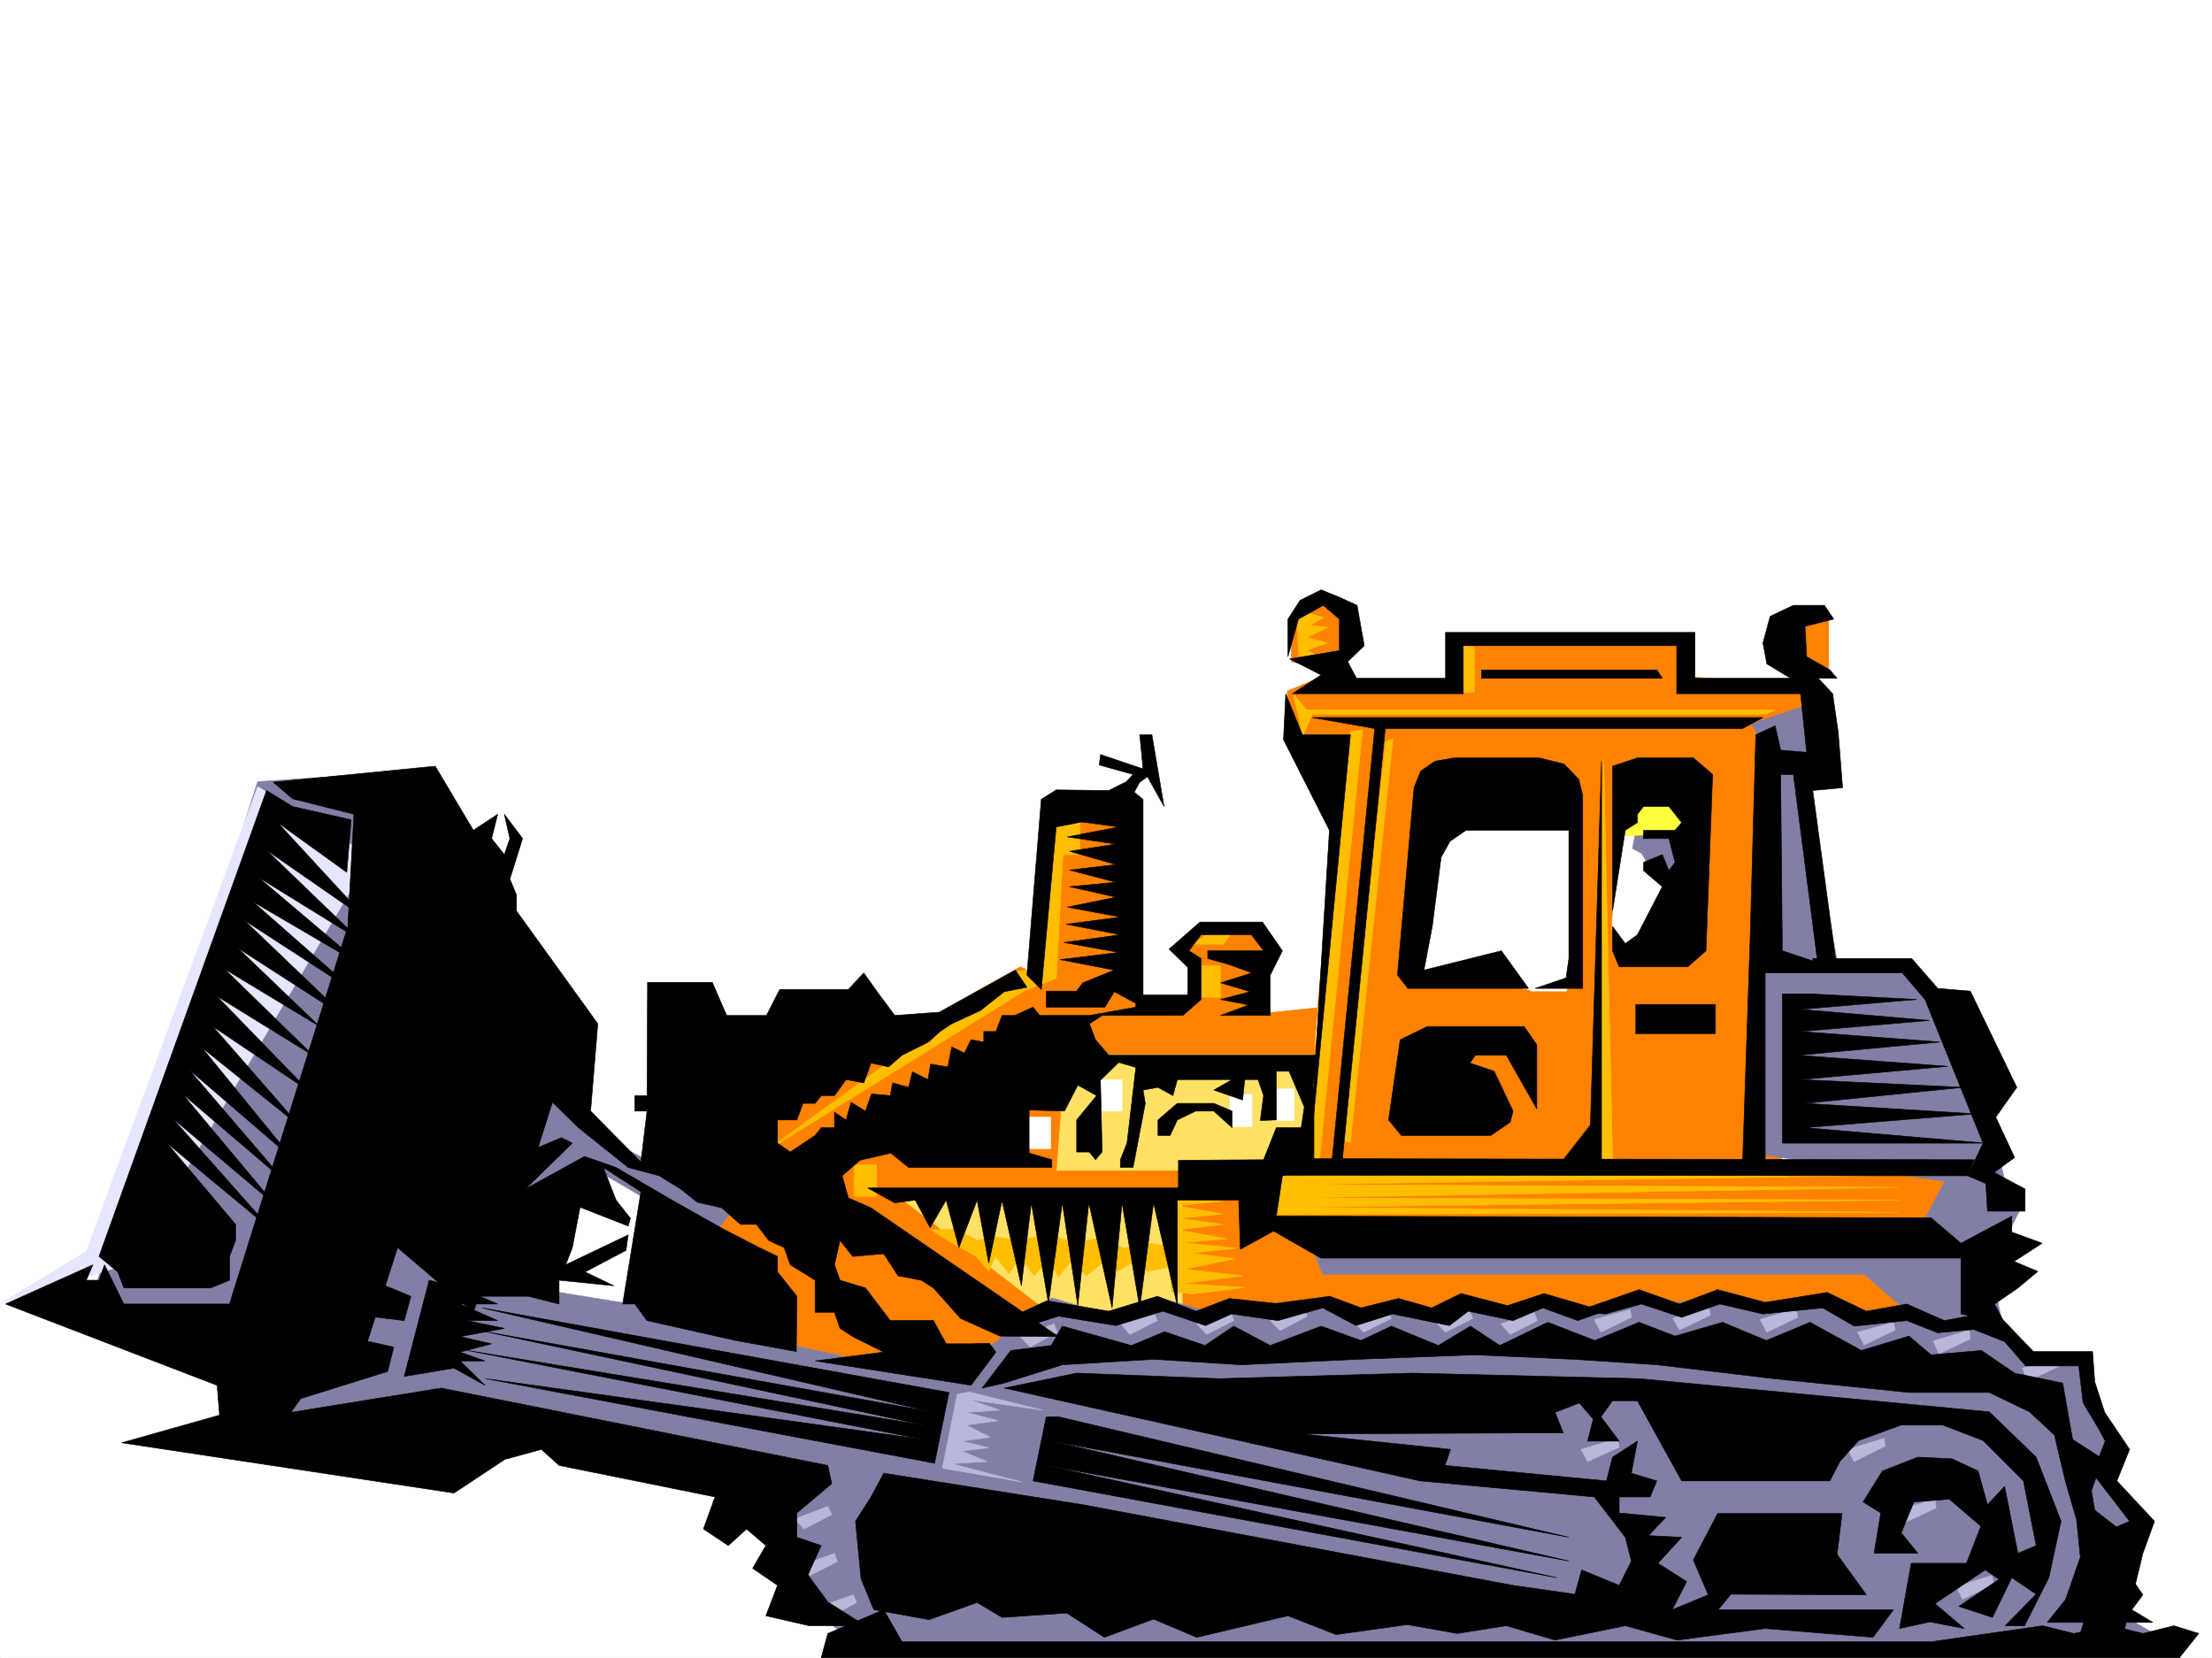 <svg xmlns="http://www.w3.org/2000/svg" width="2997.016" height="2246.668"><rect width="100%" height="100%" fill="#333333" stroke="none"/><defs><clipPath id="a"><path d="M0 0h2997v2244.137H0Zm0 0"/></clipPath></defs><path fill="#fff" d="M0 2246.297h2997.016V0H0Zm0 0"/><g clip-path="url(#a)" transform="translate(0 2.16)"><path fill="#fff" fill-rule="evenodd" stroke="#fff" stroke-linecap="square" stroke-linejoin="bevel" stroke-miterlimit="10" stroke-width=".743" d="M.742 2244.137h2995.531V-2.16H.743Zm0 0"/></g><path fill="#827fa6" fill-rule="evenodd" stroke="#827fa6" stroke-linecap="square" stroke-linejoin="bevel" stroke-miterlimit="10" stroke-width=".743" d="m2216.305 1126.512-4.496 23.222 12.707 6.727 12.746 23.227 38.242 5.98 23.969-29.207-27.723-45.668zm0 0"/><path fill="#ffff3f" fill-rule="evenodd" stroke="#ffff3f" stroke-linecap="square" stroke-linejoin="bevel" stroke-miterlimit="10" stroke-width=".743" d="m2194.566 1132.492 93.645-2.973 3.012-45.707-66.707-5.98zm0 0"/><path fill="#ff8200" fill-rule="evenodd" stroke="#ff8200" stroke-linecap="square" stroke-linejoin="bevel" stroke-miterlimit="10" stroke-width=".743" d="m2122.621 1058.36 17.988 28.464-5.984 240.426 80.156 3.012-31.437-71.906 11.222-196.985zm0 0"/><path fill="#ff8200" fill-rule="evenodd" stroke="#ff8200" stroke-linecap="square" stroke-linejoin="bevel" stroke-miterlimit="10" stroke-width=".743" d="M1969.781 866.613h311.703l5.239 50.164 155.113 12.746-15.016-62.91 29.989-35.972 20.957 3.754v75.656l-17.985 9.738 9.774 42.695-55.442 104.868v536.296l-361.168 2.973-9.734-262.91h79.41l10.52-22.445 142.363-42.696 23.969-214.23-77.184 3.012-140.098 13.488-314.714-65.922-23.227-39.688v-38.98l63.695-26.2-58.453-13.488V836.66l32.215-22.48 41.996 16.46 10.477 35.973-17.985 29.95 19.473 26.238h134.113zm0 0"/><path fill="#ffe166" fill-rule="evenodd" stroke="#ffe166" stroke-linecap="square" stroke-linejoin="bevel" stroke-miterlimit="10" stroke-width=".743" d="M1137.379 1404.395h691.562l-61.464 440.421h-593.383zm0 0"/><path fill="#ff8200" fill-rule="evenodd" stroke="#ff8200" stroke-linecap="square" stroke-linejoin="bevel" stroke-miterlimit="10" stroke-width=".743" d="m1156.11 1388.676 98.14-6.766 128.129-71.902 17.988 8.25 30.692-220.211 92.16 7.504 17.984 244.18h67.45l5.98-47.192-18.727-8.25 36.715-30.695 61.426-8.25 24.008 30.695-17.243 16.5 11.22 70.418 80.194-8.25-12.003 63.656h-294.461l-116.13 62.91 67.45 14.977-6.023 80.156h171.609v30.73h-391.86l214.27 164.77h177.59v-156.558l164.809-55.407 48.718-558.777-48.718-15.719h281.714l-6.726 47.938-92.156 54.664-42.7 211.96 165.59 32.22-6.02 244.18 598.66-8.25-30.694 172.273 12.707 134.074-1473.758 54.7-182.832-118.356-43.438-361.012zm0 0"/><path fill="#827fa6" fill-rule="evenodd" stroke="#827fa6" stroke-linecap="square" stroke-linejoin="bevel" stroke-miterlimit="10" stroke-width=".743" d="m349.164 1059.102 232.254-15.72 195.578 353.544 18.727 133.293 200.78 102.636-31.476 44.184-169.304-98.883-42.735 172.274 97.399 15.757 60.722-54.703 153.582 109.364 220.29 47.937 140.097-110.105 80.156 23.226 66.704-23.226 54.699 15.718 60.683-8.21h36.715l68.192-7.508 42.699 15.718 66.664-8.21 42.734 15.718 54.703-15.719 50.164 15.72 48.72-15.72 35.972 8.211 73.43-8.21h49.421l73.43-7.508 72.688 15.718 42.695-15.718 74.176 23.226 61.464-7.508-55.445-47.937h-733.516l-18.73-45.668 831.66-23.969 29.989-56.187-262.243-38.2 29.95-527.304-29.95-54.66 72.645-23.97 25.496 86.88-25.496 8.21 43.48 250.946 97.399 7.469 79.414 78.668 54.7 228.46 19.472 15.72-43.442 86.878 17.985 78.633 37.46 38.942 67.407 7.507 29.992 78.63 30.73 47.937-30.73 30.734 55.442 55.402-24.711 134.075 54.703 30.734-29.992 8.25-1730.762 8.211-79.45-62.914-42.699-71.16-11.964-94.348-341.696-86.922-263.726 32.22-73.43-32.22-11.965-78.629-232.293-62.91zm0 0"/><path fill="#b8b8d9" fill-rule="evenodd" stroke="#b8b8d9" stroke-linecap="square" stroke-linejoin="bevel" stroke-miterlimit="10" stroke-width=".743" d="m2142.133 1963.914 49.422-14.973 2.27 11.961-42.7 19.473zM1296.945 1889l-20.214 100.367 107.878 18.73-95.128-24.71 47.933-3.012-34.445-14.23 36.715-4.497-36.715-8.957 38.941-5.277-32.96-16.46 43.44-5.981-43.44-11.262 45.71-2.973-41.215-14.23 98.887 14.23-98.887-24.71zm0 0"/><path fill="#ffbf00" fill-rule="evenodd" stroke="#ffbf00" stroke-linecap="square" stroke-linejoin="bevel" stroke-miterlimit="10" stroke-width=".743" d="m1261.758 1666.559 32.219-1.485 30.691 15.719 21.742-5.242 34.445 5.242 36.715-8.25 38.985 11.219 29.207-5.239 37.457 12.747 29.246-7.508 35.191 6.023 6.02-64.437h8.992l53.922 2.27-62.914 5.98 62.914 11.222-57.672 6.02 57.672 8.21-60.684 7.509 66.703 11.964-59.941 5.239 72.648 7.508-62.168 6.726 60.684 7.508-68.934 14.23 79.415 8.993-81.645 10.48 83.91 5.238-71.2 8.996-27.722-3.011-2.972-33.703-29.989 6.02-21.742-11.263-24.71 14.235-11.22-17.203-25.496 20.21-17.984-23.222-19.473 24.71-12.746-24.71-20.215 23.223-18.73-26.235-14.973 23.227-18.77-23.227-8.952 20.254-17.243-20.254-38.203-21.699zm474.282-74.172-7.509 53.176 842.918-2.973-829.426-6.762 832.399-9.738-830.172-2.969 827.2-14.234-818.95-3.754 813.71-12.746zm-96.653-328.793-24.754 15.719h42.7l12.003-15.72zm-196.324-158.044-12.004 220.216-42.696 16.46-354.402 220.211 335.672-244.18 43.441-8.25 12.004-220.21zm0 0"/><path fill="#e6e6ff" fill-rule="evenodd" stroke="#e6e6ff" stroke-linecap="square" stroke-linejoin="bevel" stroke-miterlimit="10" stroke-width=".743" d="m349.164 1065.828-232.293 629.938L.742 1766.187l176.852-54.703 324.41-550.527Zm0 0"/><path fill="#fff" fill-rule="evenodd" stroke="#fff" stroke-linecap="square" stroke-linejoin="bevel" stroke-miterlimit="10" stroke-width=".743" d="M1393.602 1513.758h29.992v42.695h-29.992zm96.656-50.949h29.988v42.699h-29.988zm176.066 20.254h29.988v43.44h-29.988zm56.969-7.508h29.95v42.699h-29.95zm0 0"/><path fill="#ffbf00" fill-rule="evenodd" stroke="#ffbf00" stroke-linecap="square" stroke-linejoin="bevel" stroke-miterlimit="10" stroke-width=".743" d="M1623.629 1308.52h29.988v42.699h-29.988zm-189.559-193.973h29.207v43.437h-29.207zm-276.476 463.609h29.992v42.696h-29.992zm612.894-748.258 23.223 6.762-18.727 10.48 23.97 2.973-28.466 13.489 28.465 7.507-28.465 9.735 23.223 12.746h-33.703l-3.012-53.957zM1997.5 877.09v60.683h-29.207l3.012-63.691zm-245 63.656 17.988 20.996h636.117l-15.718 5.985h-612.89l-12.75 29.949zm0 0"/><path fill="#ffbf00" fill-rule="evenodd" stroke="#ffbf00" stroke-linecap="square" stroke-linejoin="bevel" stroke-miterlimit="10" stroke-width=".743" d="m1829.684 991.695 16.46-3.011-58.413 583.488h-17.243zm47.937 12.746 9.734-3.011-57.671 546.773-12.746-2.972zm295.203 23.969 12.004 543.762-20.254-2.973zm0 0"/><path fill="#b8b8d9" fill-rule="evenodd" stroke="#b8b8d9" stroke-linecap="square" stroke-linejoin="bevel" stroke-miterlimit="10" stroke-width=".743" d="m1518.723 1793.867 44.965-15.715 4.496 11.22-37.457 18.73zm102.675 0 46.45-15.715 3.754 11.22-36.715 18.73zm99.629-4.496 44.965-17.203 5.238 11.223-36.714 19.472zm113.899 3.012 45.707-17.203 4.496 11.222-37.457 18.727zm110.887 0 44.222-17.203 5.238 11.222-36.714 18.727zm87.66 1.484 44.965-15.715 4.496 11.22-36.715 18.73zm-651.094 17.246 45.71-17.246 4.497 11.262-36.715 20.215zM1076.695 2058.3l44.926-17.241 5.242 11.222-37.46 19.473zm8.957 62.915 44.965-16.5 3.754 11.262-36.715 18.726zm25.493 55.402 44.964-15.715 4.497 10.477-35.973 19.473zm1048.933-388.73 48.719-13.489 1.488 10.516-41.21 20.215zm106.43-1.485 48.68-14.976 2.269 10.48-41.953 20.215zm118.359 1.485 48.719-14.977 2.227 12.004-41.954 20.215zm131.883 17.242 48.68-13.488 2.265 10.48-41.953 20.211zm102.637 11.965 48.718-14.973 1.485 12-42.696 20.215zm120.625 36.715 48.718-14.973 2.227 11.96-43.437 20.255zm-236.75 110.105 49.46-14.973 1.485 10.477-41.953 20.957zm68.933 82.383 49.461-14.973 1.485 11.965-41.954 19.512zm77.926 103.383 48.68-14.977 2.265 11.965-41.953 20.215zm0 0"/><path fill-rule="evenodd" stroke="#000" stroke-linecap="square" stroke-linejoin="bevel" stroke-miterlimit="10" stroke-width=".743" d="m370.121 1059.844 219.547-21.7 51.687 86.88 32.965-21.739-8.25 32.961 17.243 21.738 7.507-21.738-7.507-32.96 24.75 32.96-17.243 54.7 8.993 21.702v21.739l110.144 152.804-9.738 118.317 68.152 68.933 8.25-68.933h-16.46v-20.957h16.46l.742-153.547h87.664l19.512 44.926h53.918l17.984-35.192h92.903l20.996-22.48 17.988 25.453 23.969 32.219 60.684-4.496 102.636-56.93 15.758 23.223-30.734 5.984-32.22 25.492-38.94 17.988-15.758 10.477-15.72 14.234-35.972 17.946-17.984 15.757-23.969-5.238-9.738 26.938-23.969-4.496-15.754 21.742h-17.988l-8.211 10.476h-16.5l-8.25 22.485h-26.234v31.433l17.242 12.004 33.742-22.48 8.21-10.48h17.99v-20.958l15.753 10.48 6.727-23.968 19.472 11.965 8.25-23.227 25.493 2.27 2.972-17.246 21.738 6.023 5.243-20.996 20.996 10.477 3.715-20.957 23.261 3.753 5.242-26.98 17.204 8.25 8.992-17.984 17.242 3.011v-14.234h16.5l8.21-21.738h17.247l24.75-11.223 8.953 11.223h84.691l-17.246 11.261 8.25 21.7 17.989 20.957h281.715l-10.48 84.652-26.978-62.914h-17.242v65.926l-21.742.742 4.496-33.703-7.465-21.742h-17.988l-3.012 27.722-38.941-13.488 24.71-14.234h-74.17l-5.985 21.742-20.254-11.223-20.215 3.715 3.012 17.984-16.5 86.88h-17.242v-10.477l8.992-22.485 12.004-102.597-23.227-6.766-24.75 23.969 2.27 97.398-8.997 10.48-8.25-10.48h-17.242v-43.437l26.98-32.961-25.452-14.235-17.989 35.192-47.976-1.489v58.418l30.734 8.993v10.476h-194.055l-23.968-19.469-41.953 9.735-24.008 20.996 8.25 29.953 30.734 13.488 253.992 174.504-79.41-.742-53.215-23.969-36.714-41.21-16.465-10.481-31.473-5.984-19.473-29.95-41.953 3.715-17.246-21.699-7.504 32.96 7.504 20.958 34.45 10.48 16.5 21.739 17.242 22.441h58.418l17.242 31.477h33.703l24.75-.743 8.992 11.965-33.742 44.965-211.258-32.96 92.902-12.005-41.953-20.957-17.246-11.222-7.504-21.739h-26.199v-43.441l-33.742-20.957-8.25-23.227-20.957-9.734-16.5-21.742h-21.703l-25.493-22.442-32.96-7.507-22.485-17.985-29.207-17.949-41.953-11.262-67.45-53.918-35.226-34.445-19.472 61.426 31.476-13.489 14.973 7.465-63.692 62.172 80.192-44.183 42.699 14.972 75.66 44.184 70.457 39.726 47.938 24.711 24.71 11.965v20.996l26.235 32.961-.742 74.88-82.422-14.977-119.883-26.98-16.46-22.442h-16.5l24.71-152.059-50.945-32.965 17.242 44.184 19.473 24.75-2.973 10.48-65.219-25.492-10.48 54.7-8.992 23.226 84.691-40.469-3.012 20.996-55.441 29.207 38.941 18.73-74.172-7.507v32.219l-41.953-10.48h-66.668l-7.508 21.702-102.636-87.625-41.953 130.32-17.243 23.227-160.351 42.695L7.508 1766.93l118.355-53.175-8.992 20.957h17.242l7.508-20.957 26.195 53.176h143.106l160.351-511.586 8.25-152.059-83.168-20.957zm0 0"/><path fill-rule="evenodd" stroke="#000" stroke-linecap="square" stroke-linejoin="bevel" stroke-miterlimit="10" stroke-width=".743" d="m361.129 1071.105-227.016 631.387 25.492 20.996 8.211 21.703H285.47l25.453-10.48v-32.219l8.25-21.699v-21.742l-92.899-110.106 140.875 116.871-133.37-150.574 139.355 117.613-125.863-150.574 137.867 117.613-128.875-150.535 140.093 120.582-122.89-150.57 133.37 107.133-118.355-135.598 130.36 87.66L293.72 1349.73l131.101 80.899-120.62-117.613 128.87 77.89-110.886-106.355 147.601 95.133-138.61-132.59 153.587 99.629-142.364-125.082 149.872 87.62-142.364-120.581 137.125 84.652-125.902-121.367 137.121 95.129-122.11-132.547 93.645 67.406 5.985-71.16-79.415-17.988zm220.289 663.606-33.707 130.32 67.41-11.222 41.992 23.226-33.742-32.96h33.742l-33.742-12.005 42.7-11.222-42.7-9.735 59.942-11.222-50.95-10.52h41.957l-50.949-22.441h50.95l-50.95-21.739zm877.363 125.824 192.567 7.508 262.246-7.508 307.207 7.508 474.285 44.926 63.652 61.426 33.746 86.878-16.5 76.403-32.965 65.18h-26.234l41.953-42.7-32.96-22.48-26.235 53.918-45.668-14.977 54.66-36.676-18.73-12.746-68.149 45.711 39.684 33.703-46.45-8.992-41.21 8.992 15.757-88.406h74.915l19.472-50.164-42.699-36.715-47.973 3.754-17.207 41.953 22.485 27.684h-59.2l8.997-54.664-24.008-14.973 26.234-41.957 47.977-18.727 46.449 2.266 35.191 16.461 12.746 45.711 23.227-24.75 17.984 90.633 24.711-10.48-17.203-87.622-54.699-54.703-54.703-20.957h-56.188l-57.71 20.957-25.454 28.465-13.488 26.238h-200.82l-59.938-108.62h-33.707l-15.754 21.737 24.75 32.961h-42.699l7.469-29.988-18.73-21.7-32.962 12.708 11.223 27.723-353.621 1.523 200.781 20.957-7.469 21.703 218.762 20.996 8.25-32.219 33.707-21.703-8.25 43.442 34.485 10.48-8.993 21.7h-41.953v21.738l62.91 5.984-23.226 24.711 44.965 2.266-32.215 35.191 38.98 24.711-19.511 38.203 48.718-20.215-20.215-47.195 32.961-62.91h168.563l-6.727 55.441 39.688 54.664-183.535-.746-17.243 20.961h237.493l-27.723 37.457-146.078-11.965-119.137 15.72-70.418-19.474-95.172 19.473-65.922-19.473-66.703 10.477-67.41-12-96.656 13.488-65.219-25.453-123.594 29.207-58.453-24.71-66.668 24.71-50.984-32.96-87.664 5.98-33.703-20.215-65.18 23.226-74.914-13.488-17.246-41.957-7.504-77.887 20.996-32.96 17.242-32.18 269.711 42.699 582.942 109.32 83.91 12.004 8.992-32.96 50.95 20.956 16.46-32.96-8.21-32.18-41.997-54.7-236.008-21.699-563.43-125.824zm0 0"/><path fill-rule="evenodd" stroke="#000" stroke-linecap="square" stroke-linejoin="bevel" stroke-miterlimit="10" stroke-width=".743" d="m293.719 1871.797 3.754 45.668-132.63 37.457 450.278 68.152 68.934-45.668 49.46-13.492 23.97 21.703 211.296 42.696-15.718 43.44 33.703 22.481 24.71-22.48 26.239 22.48-17.988 30.735 33.707 23.183-15.72 41.215 58.454 13.488h76.402l-50.949-32.218-26.976-36.715 17.984-39.688-32.961-11.222v-32.961l47.195-39.684-5.242-24.75-523.703-104.828-203.828 32.922 13.488-18.691 117.652-36.715 8.25-32.961-39.726-8.992 10.48-32.22 43.477 5.24 8.996-32.923-52.473-21.738-66.668 43.441zm1302.929-299.625 115.383-.742 17.246-43.442h33.704l8.25-54.66h8.992v108.578l-42.696 11.262-8.25 54.664 887.098 2.227 40.469 34.488 68.933-36.715v21.7l41.211 15.015-38.199 24.71 32.219 13.49-26.98 22.444-31.473 21.739 13.488 26.195-59.2-12.707v-75.656h-866.886l-64.434-36.715-44.964 24.71-2.23-66.667h-83.165v143.066l-32.219-139.312-18.73 142.324-23.969-142.324-13.488 142.324-31.477-142.324-14.972 139.312-21-139.312-18.727 136.344-23.227-136.344-13.488 112.375-26.238-115.348-17.945 84.613-15.758-85.394-24.711 64.437-17.242-64.437-21.742 37.457-20.215-37.457-27.72 3.754-36.714-20.215h421.066zM1417.57 1919.73l-17.945 86.883 709.508 131.063-691.563-152.059 708.063 129.574-700.555-162.5 700.555 130.32-691.563-163.28zm343.922-1106.293 28.465-14.234 23.969 9.738 24.75 11.22 9.738 54.702-22.484 21.7 12.004 22.484h120.625v-62.172h337.902v62.172h129.617l-32.219-19.473-5.242-28.465 9.738-35.972 31.477-14.977h41.953l12.746 18.73-38.984 9.735 2.27 41.215 31.476 17.945 9.734 11.262h-25.492l19.512 20.957 7.465 51.691 5.984 75.657-40.43 3.754 31.438 232.175-25.457-4.496-32.215-249.418h-17.246l2.27 238.938 44.925 14.976 2.266 14.977h-70.418v263.648l-30.73-3.75 10.476-311.59 7.508-271.12 26.238-12.005 7.465 32.965 35.23 3.008-8.25-79.41H2271.75v-65.14h-289.223v65.14h-231.511l38.941-25.453-42.695-21.742 67.449-11.223V838.89l-21.742-18.73-33.703 18.73-14.274 50.949v-50.95zm0 0"/><path fill-rule="evenodd" stroke="#000" stroke-linecap="square" stroke-linejoin="bevel" stroke-miterlimit="10" stroke-width=".743" d="M2007.238 907.785h237.532l7.468 11.262h-245zm-82.422 137.086 19.508-13.492 26.2-4.496h114.64l33.742 8.25 20.215 20.957 5.238 21.742v261.422h-64.433l41.953-14.234 3.754-26.235v-173.762H1986.28L1964.54 1140l-12.004 21.7-11.965 93.644-11.257 59.16 104.902-26.2 36.715 50.95h-163.32l-14.231-17.988 22.48-253.914zm260.012-6.726 33.707-11.262h75.696l26.199 22.484-8.992 238.938-24.715 21.703h-92.899l-8.996-21.703v-32.961l17.246 23.226 16.461-12.004 33.703-65.14-25.453-21.738v-11.223l25.453-10.48 8.993 21.703 8.25-11.223-8.25-32.219h-34.446v-11.223h42.696l8.992-10.476-17.242-21.742h-34.446l-8.25 10.48v11.262l-16.46 10.476-17.247 109.364zm-287.734 370.745 36.715-17.984h131.14l17.242 24.711v86.918l-41.21-72.687h-41.954l-7.507 10.52 32.96 11.218 25.493 53.922-3.754 14.972-26.235 17.989h-121.367l-17.242-20.957zm0 0"/><path fill-rule="evenodd" stroke="#000" stroke-linecap="square" stroke-linejoin="bevel" stroke-miterlimit="10" stroke-width=".743" d="m2154.84 1524.234-41.953 53.922 56.968 3.75V1031.38zm61.465-163.281h107.879v39.688h-107.88zm0 0"/><path fill-rule="evenodd" stroke="#000" stroke-linecap="square" stroke-linejoin="bevel" stroke-miterlimit="10" stroke-width=".743" d="m1754.77 1569.941-31.477 22.446 942.547.781 8.992-21.738zm660.086-223.218v202.222h274.949l-244.258-20.957 230.77-18.726-230.77-14.235 214.309-21.699-220.29-10.52 199.293-17.945-202.304-15.015 191.824-17.946-188.813-14.234 174.582-14.973-174.582-15.015 157.34-13.45-143.11-7.507zm0 0"/><path fill-rule="evenodd" stroke="#000" stroke-linecap="square" stroke-linejoin="bevel" stroke-miterlimit="10" stroke-width=".743" d="M2459.781 1318.258h117.653l30.73 35.973 78.672 194.714-20.996 44.223 24.75 10.48 2.226 37.458h50.95v-29.989l-41.957-22.445 27.722-20.254-25.492-54.66 28.504-40.43-62.953-130.36-44.219-3.714-35.191-40.469h-134.114zM1410.844 1083.07l20.215-12.746 71.203.781 23.968-12.003 8.993-9.735-45.707-12.746 1.484-14.234 57.71 19.472-4.495-46.414h16.46l16.5 97.36-22.48-40.43-10.48 7.469-7.508 13.492 12.004 9.734v281.637l-38.98-20.996-12.708 20.996h-79.453v-21.738h41.211l8.25-11.223 42.7-17.242-73.391-14.234 79.41-9.735-74.172-13.45 76.402-10.519-73.43-14.23 73.43-9.738-71.906-13.45 65.922-13.488-62.95-14.234 62.95-5.98-62.95-16.505 62.95-7.464-62.95-17.989 62.95-9.734-65.922-9.738 69.676-13.489-50.203-6.765-34.488 6.765-20.215 220.211-19.469-19.472zm0 0"/><path fill-rule="evenodd" stroke="#000" stroke-linecap="square" stroke-linejoin="bevel" stroke-miterlimit="10" stroke-width=".743" d="M1609.395 1348.207v-37.418l-25.454-24.75 41.954-36.676h84.652l26.98 38.942-16.5 32.96v54.665h-67.41l38.2-14.235-38.2-7.464 40.43-10.52-40.43-11.965 42.695-13.488-30.73-11.223-29.207-8.25v-10.48h75.656l-16.46-21.739h-68.188l-16.5 21.739 16.5 10.48v55.445l-24.715 21.7h-126.645l62.953-11.223v-16.5zm132.628-408.203-3.011 62.168 62.207 122.851-27.723 453.133 56.188-582.71h-65.18zm-156.597 598.465 9.738-20.957 24.711-12.004h24.75l24.71 22.48v-22.48l-24.71-10.48h-49.46l-26.24 22.484v20.957zm0 0"/><path fill-rule="evenodd" stroke="#000" stroke-linecap="square" stroke-linejoin="bevel" stroke-miterlimit="10" stroke-width=".743" d="M1777.996 972.223h610.621l-27.719 14.972h-484.02l-59.198 594.711-13.489-3.75 58.454-590.96zM1434.07 1783.39l77.926 12.747 63.695-19.473 57.672 19.473 35.23-15.719 62.95 8.953 60.684-17.203 44.925 23.969 49.461-15.719 77.184 15.719 25.453-19.473 60.723 12.707 40.43-17.203 47.234 17.203 35.933-12.707-81.64-23.969-49.465 16.461-62.95-16.46-39.687 19.472-44.965-12.746-50.945 12.746-41.957-15.719-73.43 9.738-62.949-6.765-44.965 17.242-52.433-20.215-65.922 20.215-83.91-14.23-57.711 26.937 20.996 10.52zm0 0"/><path fill-rule="evenodd" stroke="#000" stroke-linecap="square" stroke-linejoin="bevel" stroke-miterlimit="10" stroke-width=".743" d="m2175.094 1780.418 48.68-13.488 54.699 17.984 51.691-17.984 58.453 13.488 80.938-8.25 42.699 24.71 71.16-7.507 41.957 16.5 48.719-4.496 41.953 16.46 28.465 32.962h71.945l5.98 50.207 20.255 33.703 9.734 17.984-17.242 43.442 50.203 65.14-24.75 10.48-41.953 141.579h58.453l26.238-108.617 15.719-43.442-50.95-54.66 17.243-42.699-33.742-50.203-13.45-41.172-3.011-41.21h-80.157l-52.468-54.665-68.192 12.707-50.949-22.441-54.7 9.734-53.175-25.453-83.91 13.45-64.438-17.204-51.687 19.473-54.703-19.473-83.946 29.207zm0 0"/><path fill-rule="evenodd" stroke="#000" stroke-linecap="square" stroke-linejoin="bevel" stroke-miterlimit="10" stroke-width=".743" d="m1360.64 1874.023 78.669-24.71 123.636-7.508 118.395 7.507 158.824-7.507 157.336-5.98 134.113 5.98 113.899 7.507 157.34 18.731 183.574 18.727h108.66l54.66 26.199 33.742 31.472 14.977 62.914 14.976 51.692 5.239 50.906-20.215 57.672-24.711 30.734h143.105l-28.503-17.242 15.015-20.215-35.23-50.949 20.215-24.71-50.165-38.946-4.496-26.195 14.973-43.442-40.469-26.234-13.488-76.403-65.18-13.488-44.965-30.695-68.191 5.984-29.95-25.453-64.437 19.469-69.676-38.2-59.195 24.712-59.199-24.711-64.438 18.73-48.68-18.73-59.937 24.71-63.695-24.71-65.18 31.476-39.726-26.238-43.442 26.238-63.691-26.238-41.211 19.473-53.961-19.473-68.93 26.238-49.425-26.238-38.98 26.238-54.704-18.73-44.965 18.73-93.644-26.238-14.973 26.238-54.703 6.723-38.942 50.95zm-707.28-101.855 632.367 114.602-19.473 95.874-608.395-114.601 593.38 82.383-618.134-120.586 622.63 101.855-597.876-127.308 603.899 108.582zm468.261 441.164-8.992 32.965h1840.164l26.234-32.965-33.703-10.476-41.953 10.476-42.738-10.476-50.945 10.476-41.954-10.476-151.359 21.699H1222.031l-24.71-43.438zm0 0"/></svg>
